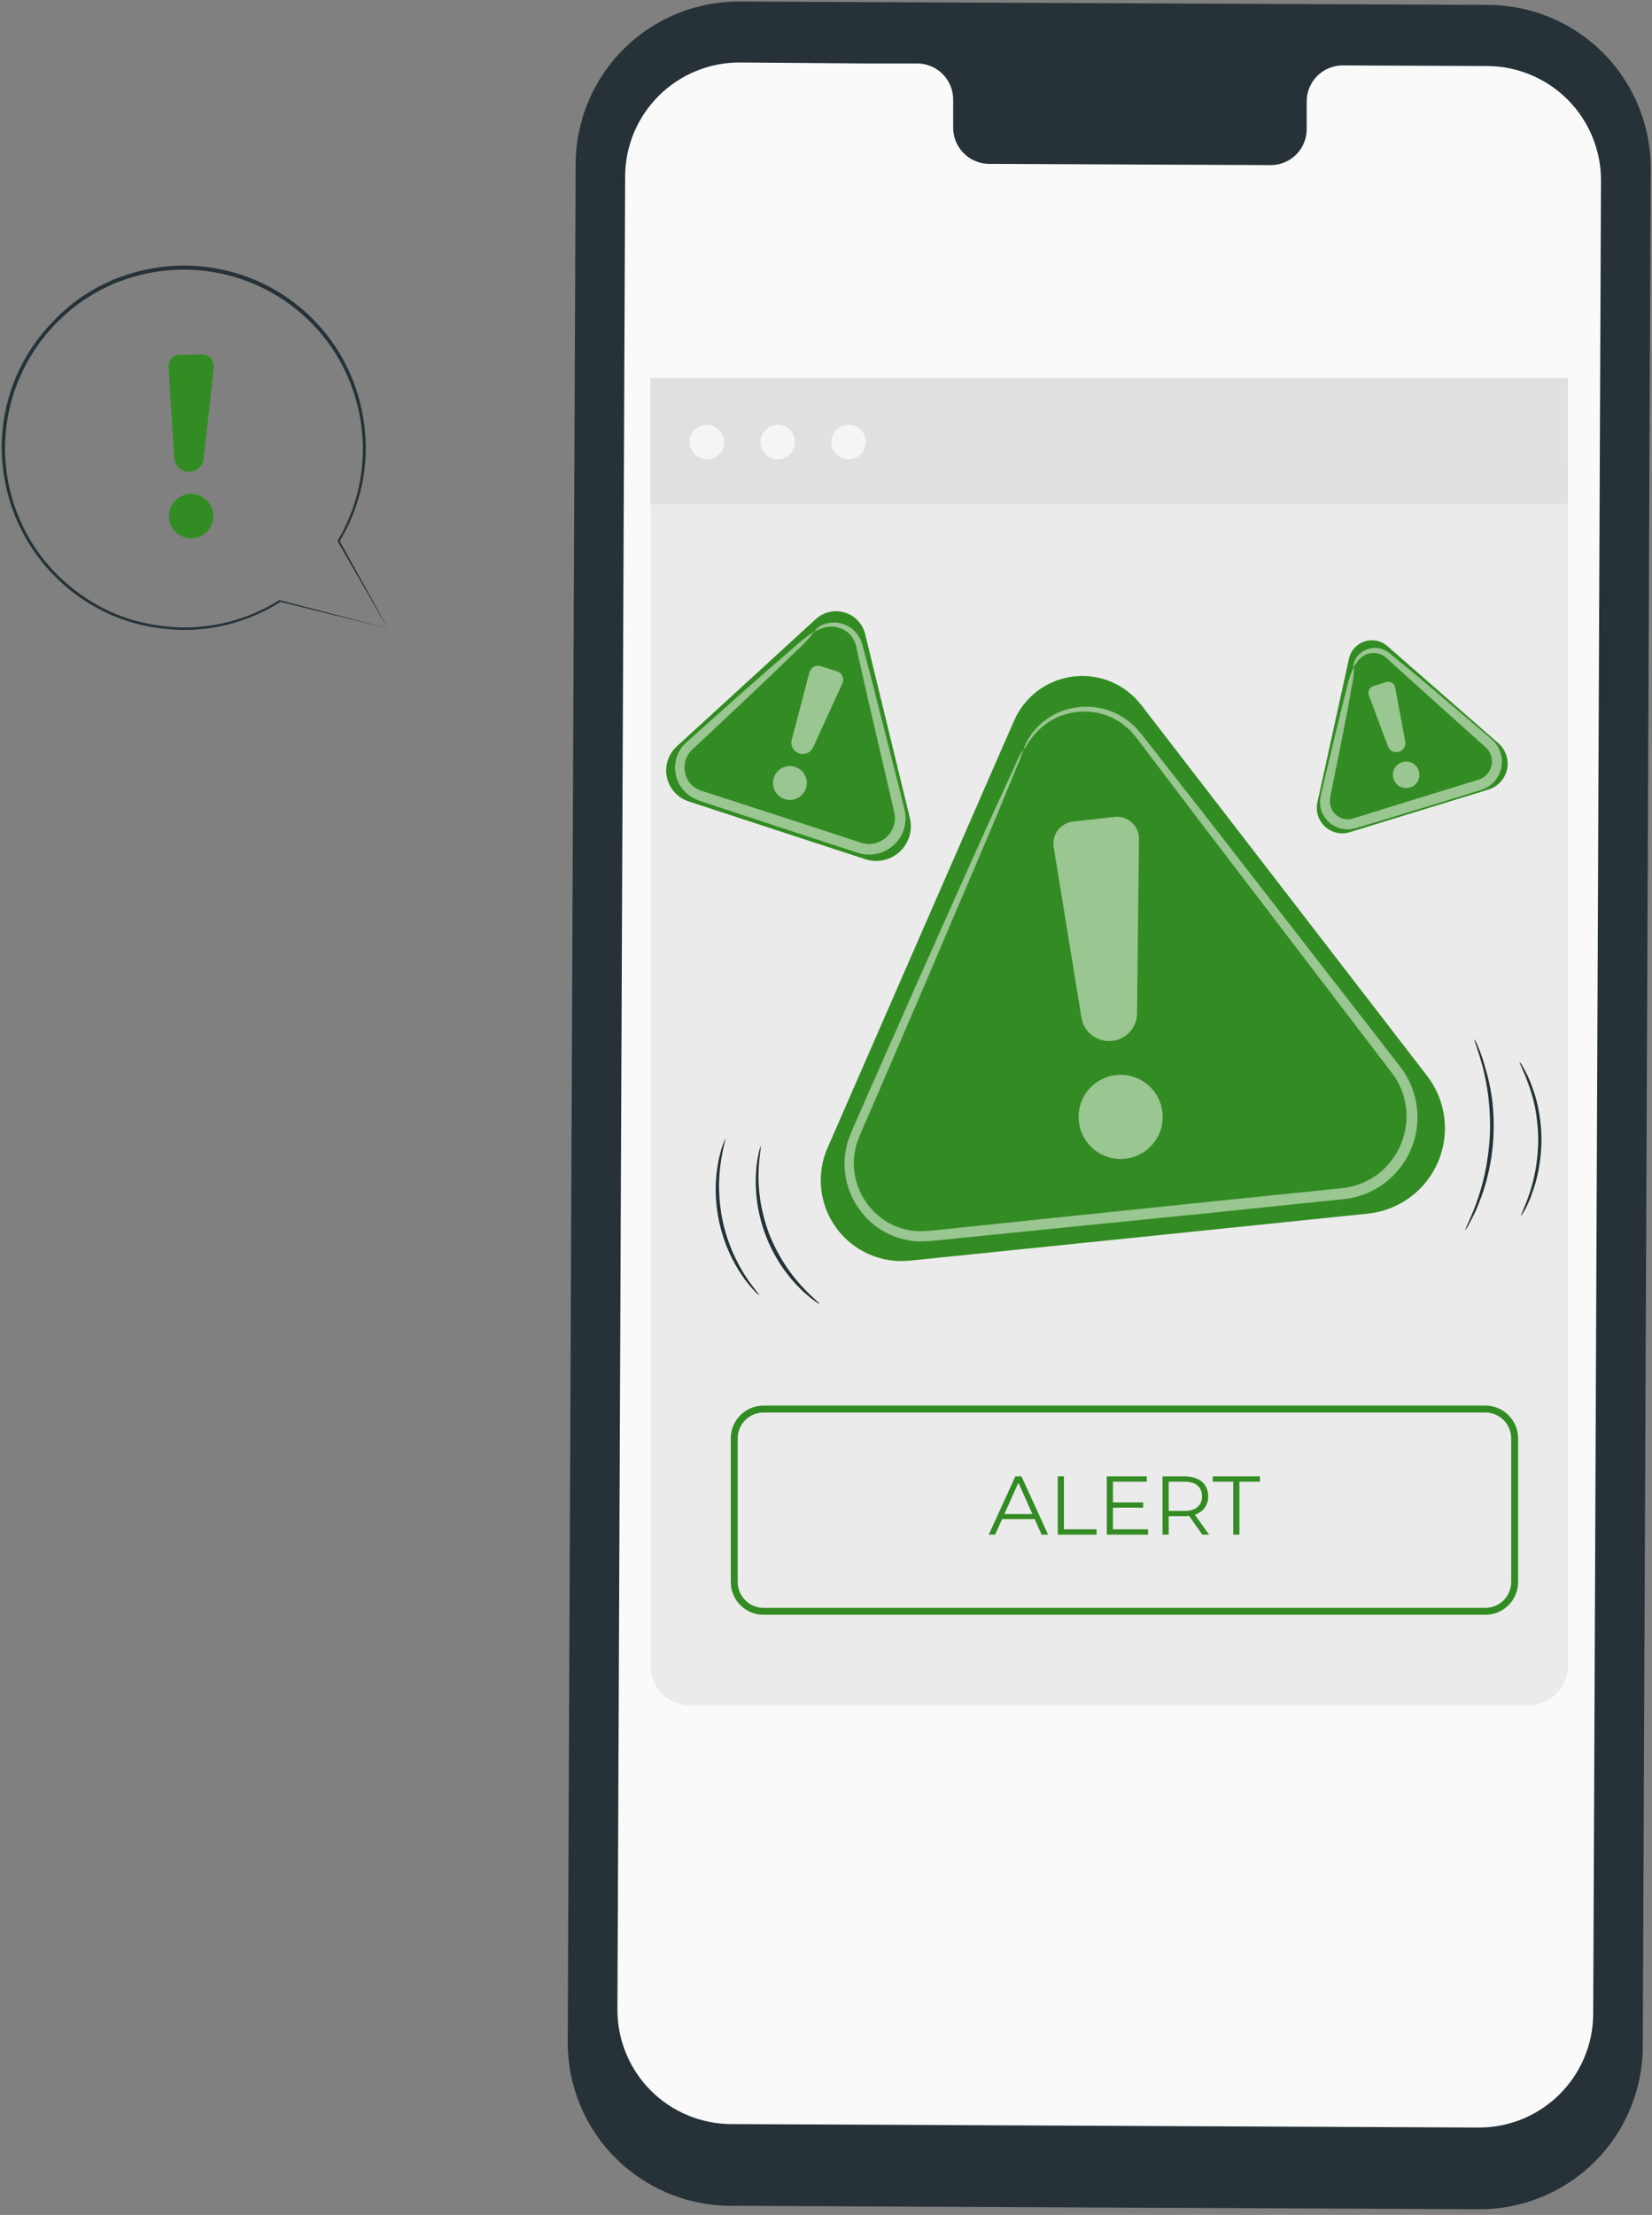 <svg width="238" height="319" viewBox="0 0 238 319" fill="none" xmlns="http://www.w3.org/2000/svg">
<rect x="0" y="0" width="238" height="319" fill="#808080" stroke="none"/>
<path d="M213.061 318.19L105.181 317.69C98.95 317.661 92.986 315.158 88.6 310.733C84.214 306.307 81.765 300.321 81.791 294.09L82.931 23.62C82.943 20.533 83.563 17.478 84.757 14.631C85.95 11.783 87.693 9.199 89.885 7.026C92.078 4.852 94.678 3.133 97.536 1.965C100.394 0.797 103.454 0.204 106.541 0.22L214.421 0.71C220.652 0.739 226.616 3.242 231.003 7.667C235.389 12.093 237.838 18.079 237.811 24.31L236.671 294.78C236.659 297.868 236.039 300.923 234.846 303.771C233.653 306.619 231.91 309.204 229.717 311.378C227.525 313.552 224.925 315.273 222.067 316.441C219.209 317.61 216.149 318.204 213.061 318.19Z" fill="#263238"/>
<path d="M214.271 9.51L193.351 9.42C192.67 9.432 191.997 9.578 191.372 9.849C190.747 10.121 190.181 10.513 189.708 11.004C189.234 11.494 188.862 12.073 188.612 12.707C188.362 13.341 188.239 14.019 188.251 14.7V18.5C188.265 19.182 188.143 19.86 187.894 20.495C187.644 21.13 187.272 21.709 186.798 22.2C186.324 22.69 185.758 23.082 185.132 23.354C184.507 23.625 183.833 23.77 183.151 23.78L142.381 23.6C141.003 23.561 139.696 22.977 138.748 21.976C137.799 20.975 137.286 19.639 137.321 18.26V14.47C137.356 13.093 136.843 11.758 135.894 10.758C134.946 9.759 133.639 9.177 132.261 9.14H124.911L106.601 9C104.439 8.99 102.296 9.405 100.294 10.223C98.292 11.041 96.471 12.246 94.935 13.768C93.399 15.29 92.178 17.1 91.342 19.094C90.506 21.088 90.071 23.228 90.061 25.39L88.951 289.39C88.941 291.551 89.356 293.693 90.174 295.694C90.992 297.694 92.195 299.514 93.716 301.049C95.237 302.584 97.046 303.804 99.039 304.64C101.032 305.476 103.17 305.911 105.331 305.92L213.001 306.42C215.166 306.431 217.311 306.014 219.314 305.194C221.317 304.374 223.139 303.166 224.675 301.641C226.21 300.116 227.43 298.302 228.263 296.305C229.096 294.307 229.528 292.165 229.531 290L230.651 26C230.659 21.643 228.94 17.461 225.869 14.37C222.799 11.279 218.628 9.531 214.271 9.51Z" fill="#FAFAFA"/>
<path d="M220.121 62.3H99.471C96.279 62.3 93.691 64.888 93.691 68.08V239.86C93.691 243.052 96.279 245.64 99.471 245.64H220.121C223.314 245.64 225.901 243.052 225.901 239.86V68.08C225.901 64.888 223.314 62.3 220.121 62.3Z" fill="#EBEBEB"/>
<path d="M146.11 103.76L119.21 165.35C118.401 167.208 118.091 169.245 118.311 171.259C118.531 173.273 119.274 175.194 120.465 176.833C121.656 178.472 123.255 179.771 125.103 180.602C126.951 181.433 128.983 181.767 131 181.57C149.68 179.68 177.68 176.79 197.08 174.79C199.27 174.564 201.359 173.758 203.132 172.454C204.906 171.149 206.299 169.396 207.167 167.373C208.036 165.35 208.349 163.132 208.073 160.948C207.798 158.765 206.944 156.694 205.6 154.95L164.39 101.5C163.251 100.034 161.751 98.888 160.036 98.176C158.321 97.463 156.451 97.209 154.608 97.436C152.765 97.664 151.013 98.367 149.523 99.475C148.034 100.584 146.857 102.061 146.11 103.76Z" fill="#338C23"/>
<g opacity="0.5">
<path d="M147.49 107.9C147.531 107.686 147.605 107.48 147.71 107.29C147.8 107.1 147.9 106.85 148.05 106.58L148.65 105.65C148.9 105.32 149.23 104.98 149.57 104.59C149.978 104.199 150.416 103.841 150.88 103.52C152.05 102.701 153.39 102.157 154.8 101.93C156.578 101.628 158.403 101.804 160.09 102.44C161.046 102.824 161.94 103.35 162.74 104L163.36 104.53C163.55 104.72 163.73 104.93 163.92 105.14C164.295 105.548 164.649 105.975 164.98 106.42L174.27 118.28L198.35 149.28L201.78 153.71C203.027 155.339 203.827 157.266 204.1 159.3C204.318 160.885 204.212 162.498 203.79 164.041C203.368 165.584 202.638 167.026 201.644 168.28C200.65 169.534 199.412 170.573 198.006 171.336C196.599 172.099 195.053 172.57 193.46 172.72L187.32 173.35L174.78 174.65L150 177.13L138.24 178.32L135.37 178.61L133.95 178.75L132.43 178.8C130.416 178.739 128.457 178.123 126.77 177.02C125.159 175.964 123.845 174.515 122.952 172.808C122.059 171.102 121.618 169.195 121.67 167.27C121.688 166.804 121.731 166.34 121.8 165.88C121.9 165.43 121.99 164.98 122.1 164.53L122.57 163.25C122.73 162.84 122.91 162.46 123.08 162.07L125.08 157.49C127.74 151.49 130.21 145.9 132.47 140.79C137.01 130.59 140.7 122.34 143.28 116.66C144.58 113.84 145.6 111.66 146.28 110.13C146.598 109.354 146.983 108.608 147.43 107.9C147.208 108.708 146.92 109.498 146.57 110.26C145.94 111.79 145.01 114.03 143.83 116.9C141.42 122.66 137.83 130.97 133.48 141.23C131.27 146.36 128.85 151.98 126.26 158.01C125.61 159.51 124.95 161.01 124.26 162.6C124.1 162.99 123.92 163.39 123.77 163.77L123.36 164.91C123.27 165.3 123.2 165.7 123.11 166.1C123.053 166.501 123.016 166.905 123 167.31C122.97 168.994 123.369 170.658 124.16 172.145C124.951 173.632 126.107 174.893 127.52 175.81C128.984 176.762 130.684 177.289 132.43 177.33L133.76 177.28L135.18 177.14L138.05 176.84L149.81 175.61L174.55 173.05L187.09 171.77L193.24 171.14C195.13 170.964 196.936 170.272 198.46 169.14C199.934 168.028 201.089 166.546 201.807 164.844C202.525 163.143 202.782 161.282 202.55 159.45C202.323 157.673 201.633 155.986 200.55 154.56L197.15 150.11L173.39 119L164.29 107C163.95 106.56 163.63 106.11 163.29 105.74C163.12 105.55 162.96 105.35 162.79 105.17L162.22 104.68C161.501 104.055 160.688 103.549 159.81 103.18C158.255 102.551 156.561 102.344 154.9 102.58C153.561 102.755 152.278 103.222 151.14 103.95C150.685 104.254 150.251 104.588 149.84 104.95C149.5 105.31 149.16 105.62 148.9 105.95L148.25 106.8C148.08 107.06 147.97 107.29 147.85 107.47C147.75 107.629 147.629 107.773 147.49 107.9Z" fill="white"/>
</g>
<path opacity="0.5" d="M151.801 122L155.801 146.55C155.953 147.525 156.459 148.409 157.223 149.033C157.988 149.657 158.955 149.977 159.941 149.93C160.979 149.896 161.963 149.46 162.686 148.714C163.408 147.967 163.811 146.969 163.811 145.93L164.091 120.83C164.095 120.382 164.004 119.938 163.824 119.527C163.644 119.117 163.379 118.749 163.046 118.449C162.713 118.148 162.321 117.922 161.894 117.784C161.467 117.646 161.016 117.601 160.571 117.65L154.571 118.33C154.143 118.379 153.73 118.514 153.357 118.727C152.983 118.94 152.657 119.227 152.398 119.57C152.138 119.914 151.952 120.306 151.849 120.724C151.747 121.142 151.73 121.576 151.801 122Z" fill="white"/>
<path opacity="0.5" d="M167.361 162.19C167.099 163.36 166.495 164.425 165.626 165.251C164.758 166.078 163.664 166.628 162.483 166.833C161.302 167.037 160.087 166.887 158.991 166.401C157.895 165.915 156.968 165.115 156.327 164.101C155.686 163.088 155.361 161.908 155.391 160.71C155.421 159.511 155.806 158.349 156.496 157.369C157.187 156.39 158.153 155.637 159.272 155.206C160.391 154.776 161.612 154.686 162.781 154.95C164.347 155.306 165.708 156.267 166.566 157.624C167.425 158.981 167.711 160.623 167.361 162.19Z" fill="white"/>
<path d="M117.501 89.19L97.501 107.5C96.895 108.052 96.445 108.754 96.196 109.534C95.946 110.314 95.905 111.147 96.077 111.948C96.249 112.749 96.628 113.491 97.176 114.1C97.724 114.709 98.422 115.164 99.201 115.42C106.411 117.79 117.201 121.31 124.701 123.76C125.545 124.03 126.445 124.072 127.311 123.879C128.176 123.687 128.975 123.269 129.625 122.666C130.275 122.064 130.753 121.299 131.011 120.451C131.268 119.603 131.296 118.702 131.091 117.84L124.651 91.36C124.477 90.623 124.113 89.945 123.596 89.394C123.078 88.842 122.424 88.436 121.7 88.216C120.976 87.997 120.207 87.971 119.47 88.142C118.733 88.313 118.054 88.674 117.501 89.19Z" fill="#338C23"/>
<g opacity="0.5">
<path d="M117.331 90.94C117.331 90.94 117.501 90.6 118.081 90.22C118.982 89.679 120.059 89.513 121.081 89.76C121.833 89.934 122.524 90.307 123.081 90.84C123.715 91.491 124.149 92.31 124.331 93.2C124.781 94.94 125.331 96.91 125.871 99.08L129.781 114.43L130.321 116.63C130.536 117.51 130.516 118.431 130.261 119.3C130.064 119.978 129.733 120.609 129.287 121.156C128.84 121.702 128.289 122.153 127.664 122.482C127.04 122.81 126.355 123.01 125.652 123.068C124.949 123.126 124.241 123.042 123.571 122.82L121.201 122.05L116.361 120.47L106.821 117.33L102.281 115.83L101.181 115.46L100.631 115.28L100.001 115C98.831 114.42 97.938 113.4 97.517 112.164C97.095 110.927 97.18 109.575 97.751 108.4C97.936 108.045 98.157 107.71 98.411 107.4L98.831 106.97L99.221 106.62L100.721 105.27L106.231 100.37C109.601 97.37 112.351 94.98 114.231 93.37C115.177 92.457 116.216 91.646 117.331 90.95C116.535 91.997 115.634 92.959 114.641 93.82C112.851 95.59 110.211 98.11 106.931 101.2L101.561 106.25L100.081 107.63L99.711 107.98L99.411 108.3C99.228 108.529 99.07 108.777 98.941 109.04C98.687 109.593 98.577 110.202 98.623 110.809C98.668 111.416 98.867 112.001 99.201 112.51C99.551 113.029 100.035 113.443 100.601 113.71L101.041 113.89L101.591 114.07L102.701 114.42L107.241 115.89L116.791 118.99L121.631 120.58L124.001 121.36C124.645 121.579 125.337 121.617 126.001 121.47C126.649 121.323 127.247 121.006 127.733 120.553C128.22 120.1 128.578 119.526 128.771 118.89C128.961 118.27 128.982 117.611 128.831 116.98C128.661 116.24 128.491 115.5 128.321 114.78C126.971 108.98 125.761 103.78 124.741 99.36L123.421 93.42C123.305 92.68 122.982 91.987 122.491 91.42C122.052 90.951 121.497 90.606 120.881 90.42C120.005 90.148 119.061 90.201 118.221 90.57C117.641 90.76 117.381 91 117.331 90.94Z" fill="white"/>
</g>
<path opacity="0.5" d="M116.611 96.84L114.061 106.55C113.961 106.938 114.008 107.35 114.192 107.706C114.377 108.062 114.686 108.337 115.061 108.48C115.449 108.635 115.882 108.635 116.27 108.478C116.658 108.321 116.97 108.021 117.141 107.64L121.361 98.43C121.438 98.266 121.479 98.087 121.481 97.906C121.483 97.725 121.446 97.546 121.373 97.38C121.3 97.214 121.193 97.066 121.058 96.945C120.923 96.825 120.764 96.734 120.591 96.68L118.261 95.95C118.095 95.892 117.918 95.869 117.742 95.883C117.566 95.897 117.395 95.947 117.24 96.031C117.085 96.115 116.949 96.23 116.841 96.369C116.732 96.508 116.654 96.669 116.611 96.84Z" fill="white"/>
<path opacity="0.5" d="M115.75 114.23C115.461 114.616 115.064 114.908 114.61 115.069C114.155 115.23 113.663 115.253 113.196 115.134C112.728 115.016 112.306 114.761 111.984 114.403C111.661 114.045 111.451 113.599 111.381 113.122C111.311 112.645 111.385 112.158 111.592 111.722C111.798 111.287 112.13 110.922 112.544 110.675C112.958 110.427 113.436 110.308 113.917 110.332C114.399 110.356 114.863 110.522 115.25 110.81C115.508 111.001 115.725 111.242 115.89 111.517C116.055 111.793 116.163 112.098 116.21 112.416C116.256 112.734 116.24 113.058 116.161 113.369C116.082 113.68 115.942 113.973 115.75 114.23Z" fill="white"/>
<path d="M194.341 94.87L189.791 115.57C189.655 116.196 189.685 116.846 189.878 117.457C190.071 118.068 190.42 118.617 190.891 119.051C191.363 119.485 191.939 119.788 192.563 119.929C193.188 120.071 193.839 120.048 194.451 119.86L214.451 113.71C215.114 113.506 215.711 113.128 216.179 112.615C216.647 112.103 216.971 111.476 217.115 110.797C217.26 110.118 217.221 109.413 217.002 108.754C216.783 108.096 216.393 107.507 215.871 107.05L199.871 93.05C199.429 92.663 198.893 92.397 198.317 92.28C197.741 92.163 197.145 92.198 196.586 92.381C196.028 92.565 195.527 92.891 195.133 93.328C194.74 93.764 194.466 94.296 194.341 94.87Z" fill="#338C23"/>
<g opacity="0.5">
<path d="M195 96.06C195 96.06 194.93 95.76 195.12 95.25C195.279 94.872 195.511 94.529 195.802 94.24C196.094 93.952 196.44 93.724 196.82 93.57C197.387 93.34 198.005 93.264 198.61 93.35C199.328 93.491 199.988 93.839 200.51 94.35L204.17 97.35L213.59 105.35L214.93 106.51C215.483 106.995 215.9 107.615 216.14 108.31C216.387 109.027 216.438 109.797 216.289 110.54C216.14 111.284 215.795 111.974 215.29 112.54C214.767 113.12 214.097 113.549 213.35 113.78L211.49 114.36L207.69 115.53L200.18 117.82L196.61 118.89L195.74 119.15L195.31 119.28L194.78 119.4C194.065 119.518 193.331 119.435 192.66 119.16C192.019 118.903 191.456 118.484 191.025 117.944C190.594 117.405 190.309 116.762 190.2 116.08C190.16 115.748 190.16 115.412 190.2 115.08L190.28 114.6L190.37 114.2L190.73 112.66C191.2 110.66 191.65 108.77 192.06 107.06C192.88 103.63 193.57 100.87 194.06 98.96C194.26 97.946 194.597 96.964 195.06 96.04C195.072 97.068 194.95 98.093 194.7 99.09C194.37 101.04 193.84 103.84 193.16 107.29C192.81 109.02 192.42 110.91 192.01 112.94C191.91 113.45 191.8 113.94 191.7 114.49L191.62 114.87V115.2C191.6 115.413 191.6 115.627 191.62 115.84C191.701 116.286 191.894 116.703 192.181 117.053C192.468 117.403 192.839 117.674 193.26 117.84C193.691 118.004 194.157 118.049 194.61 117.97L194.95 117.88L195.38 117.75L196.25 117.48L199.81 116.36L207.3 114.05L211.1 112.88L212.96 112.31C213.445 112.173 213.881 111.903 214.22 111.53C214.55 111.167 214.777 110.723 214.879 110.244C214.981 109.764 214.954 109.266 214.8 108.8C214.654 108.345 214.388 107.938 214.03 107.62L212.71 106.45L203.51 98.18L200 95C199.648 94.595 199.185 94.3 198.669 94.153C198.152 94.005 197.604 94.011 197.09 94.17C196.417 94.378 195.842 94.822 195.47 95.42C195.16 95.81 195.09 96.08 195 96.06Z" fill="white"/>
</g>
<path opacity="0.5" d="M197.211 100.15L199.961 107.5C200.07 107.791 200.282 108.032 200.556 108.178C200.831 108.323 201.149 108.363 201.451 108.29C201.776 108.222 202.061 108.031 202.248 107.757C202.435 107.483 202.507 107.147 202.451 106.82L201.001 99C200.975 98.86 200.92 98.727 200.839 98.611C200.758 98.494 200.652 98.396 200.53 98.323C200.408 98.25 200.272 98.204 200.131 98.188C199.99 98.172 199.846 98.186 199.711 98.23L197.901 98.81C197.763 98.844 197.633 98.907 197.521 98.996C197.409 99.085 197.317 99.196 197.252 99.323C197.186 99.45 197.149 99.589 197.142 99.732C197.135 99.875 197.158 100.017 197.211 100.15Z" fill="white"/>
<path opacity="0.5" d="M204.491 111.64C204.486 111.895 204.43 112.146 204.326 112.379C204.222 112.612 204.072 112.821 203.886 112.994C203.699 113.168 203.479 113.302 203.24 113.389C203 113.476 202.746 113.514 202.491 113.5C202.116 113.483 201.754 113.354 201.451 113.132C201.148 112.909 200.917 112.602 200.788 112.249C200.659 111.896 200.637 111.513 200.725 111.147C200.812 110.782 201.006 110.45 201.281 110.194C201.556 109.938 201.901 109.769 202.272 109.708C202.643 109.647 203.024 109.697 203.367 109.851C203.709 110.006 203.999 110.258 204.199 110.576C204.399 110.894 204.501 111.265 204.491 111.64Z" fill="white"/>
<path d="M109.381 186.55C109.116 186.367 108.877 186.148 108.671 185.9C108.407 185.636 108.16 185.356 107.931 185.06C107.661 184.72 107.331 184.34 107.031 183.88C106.287 182.819 105.644 181.691 105.111 180.51C103.791 177.608 103.109 174.457 103.111 171.27C103.109 169.975 103.229 168.682 103.471 167.41C103.551 166.86 103.701 166.41 103.801 165.96C103.885 165.596 103.996 165.238 104.131 164.89C104.341 164.31 104.471 163.99 104.511 164.01C104.551 164.03 104.151 165.32 103.831 167.47C103.65 168.728 103.569 169.999 103.591 171.27C103.625 172.823 103.803 174.369 104.121 175.89C104.456 177.404 104.932 178.884 105.541 180.31C106.047 181.474 106.642 182.597 107.321 183.67C108.511 185.5 109.451 186.48 109.381 186.55Z" fill="#263238"/>
<path d="M118.091 187.81C117.782 187.668 117.493 187.486 117.231 187.27C116.905 187.044 116.595 186.797 116.301 186.53C115.894 186.196 115.506 185.839 115.141 185.46C114.175 184.488 113.308 183.423 112.551 182.28C110.682 179.466 109.485 176.26 109.051 172.91C108.868 171.552 108.825 170.178 108.921 168.81C108.946 168.284 109.002 167.76 109.091 167.24C109.137 166.846 109.21 166.455 109.311 166.07C109.368 165.727 109.466 165.391 109.601 165.07C109.701 165.07 109.361 166.49 109.281 168.79C109.247 170.128 109.327 171.466 109.521 172.79C109.778 174.416 110.19 176.013 110.751 177.56C111.354 179.11 112.108 180.597 113.001 182C113.727 183.132 114.55 184.2 115.461 185.19C117.001 186.89 118.151 187.73 118.091 187.81Z" fill="#263238"/>
<path d="M211.101 177.16C211.011 177.11 211.791 175.72 212.671 173.32C213.185 171.914 213.602 170.474 213.921 169.01C214.298 167.221 214.538 165.406 214.641 163.58C214.714 161.751 214.647 159.919 214.441 158.1C214.263 156.614 213.986 155.14 213.611 153.69C212.961 151.22 212.321 149.75 212.411 149.69C212.625 149.999 212.797 150.336 212.921 150.69C213.319 151.623 213.653 152.582 213.921 153.56C214.368 155.016 214.703 156.504 214.921 158.01C215.419 161.705 215.239 165.46 214.391 169.09C214.046 170.568 213.584 172.016 213.011 173.42C212.639 174.37 212.202 175.292 211.701 176.18C211.541 176.53 211.34 176.859 211.101 177.16Z" fill="#263238"/>
<path d="M219.121 175.1C219.041 175.1 219.661 173.92 220.331 171.95C220.716 170.801 221.017 169.624 221.231 168.43C221.481 166.967 221.608 165.485 221.611 164C221.585 162.518 221.437 161.039 221.171 159.58C220.922 158.388 220.588 157.215 220.171 156.07C219.471 154.12 218.831 152.99 218.921 152.94C219.128 153.166 219.3 153.422 219.431 153.7C219.849 154.418 220.21 155.167 220.511 155.94C220.975 157.086 221.336 158.271 221.591 159.48C221.896 160.968 222.06 162.482 222.081 164C222.078 165.517 221.934 167.03 221.651 168.52C221.421 169.734 221.086 170.925 220.651 172.08C220.371 172.856 220.037 173.612 219.651 174.34C219.331 174.85 219.161 175.12 219.121 175.1Z" fill="#263238"/>
<path d="M213.991 202.94H110.001C107.671 202.94 105.781 204.83 105.781 207.16V227.85C105.781 230.181 107.671 232.07 110.001 232.07H213.991C216.322 232.07 218.211 230.181 218.211 227.85V207.16C218.211 204.83 216.322 202.94 213.991 202.94Z" stroke="#338C23" stroke-miterlimit="10"/>
<path d="M142.444 221.03L146.284 212.63H147.16L151 221.03H150.064L146.536 213.146H146.896L143.368 221.03H142.444ZM143.956 218.786L144.22 218.066H149.104L149.368 218.786H143.956ZM152.389 221.03V212.63H153.277V220.262H157.981V221.03H152.389ZM160.248 216.386H164.688V217.142H160.248V216.386ZM160.344 220.262H165.396V221.03H159.456V212.63H165.216V213.398H160.344V220.262ZM167.483 221.03V212.63H170.627C171.339 212.63 171.951 212.746 172.463 212.978C172.975 213.202 173.367 213.53 173.639 213.962C173.919 214.386 174.059 214.902 174.059 215.51C174.059 216.102 173.919 216.614 173.639 217.046C173.367 217.47 172.975 217.798 172.463 218.03C171.951 218.254 171.339 218.366 170.627 218.366H167.975L168.371 217.958V221.03H167.483ZM173.219 221.03L171.059 217.982H172.019L174.191 221.03H173.219ZM168.371 218.03L167.975 217.61H170.603C171.443 217.61 172.079 217.426 172.511 217.058C172.951 216.69 173.171 216.174 173.171 215.51C173.171 214.838 172.951 214.318 172.511 213.95C172.079 213.582 171.443 213.398 170.603 213.398H167.975L168.371 212.978V218.03ZM177.67 221.03V213.398H174.718V212.63H181.51V213.398H178.558V221.03H177.67Z" fill="#338C23"/>
<path d="M225.901 54.42H93.691V72.58H225.901V54.42Z" fill="#E0E0E0"/>
<path d="M101.842 66.16C103.217 66.16 104.332 65.045 104.332 63.67C104.332 62.294 103.217 61.18 101.842 61.18C100.466 61.18 99.352 62.294 99.352 63.67C99.352 65.045 100.466 66.16 101.842 66.16Z" fill="#F5F5F5"/>
<path d="M112.051 66.16C113.426 66.16 114.541 65.045 114.541 63.67C114.541 62.294 113.426 61.18 112.051 61.18C110.675 61.18 109.561 62.294 109.561 63.67C109.561 65.045 110.675 66.16 112.051 66.16Z" fill="#F5F5F5"/>
<path d="M124.742 63.67C124.742 64.162 124.596 64.644 124.322 65.053C124.048 65.463 123.66 65.782 123.205 65.97C122.75 66.159 122.249 66.208 121.766 66.112C121.283 66.016 120.839 65.779 120.491 65.43C120.143 65.082 119.906 64.638 119.81 64.156C119.713 63.672 119.763 63.172 119.951 62.717C120.14 62.262 120.459 61.873 120.868 61.599C121.278 61.326 121.759 61.18 122.252 61.18C122.579 61.178 122.903 61.242 123.206 61.367C123.509 61.491 123.784 61.675 124.015 61.906C124.247 62.138 124.43 62.413 124.555 62.715C124.679 63.018 124.743 63.342 124.742 63.67Z" fill="#F5F5F5"/>
<path d="M56.001 90.53L40.321 86.67H40.441C36.392 89.246 31.709 90.652 26.911 90.73C24.069 90.747 21.24 90.336 18.521 89.51C15.56 88.569 12.792 87.102 10.351 85.18C4.869 80.894 1.312 74.607 0.461 67.7C-0.021 63.932 0.333 60.103 1.496 56.486C2.659 52.869 4.603 49.552 7.191 46.77C8.552 45.274 10.075 43.932 11.731 42.77C12.581 42.25 13.421 41.7 14.291 41.24L15.631 40.6L16.291 40.28L16.981 40.03C20.568 38.647 24.414 38.06 28.251 38.31C33.391 38.642 38.318 40.487 42.41 43.614C46.504 46.74 49.579 51.008 51.251 55.88C52.181 58.609 52.671 61.468 52.701 64.35C52.722 69.164 51.407 73.89 48.901 78V77.86C53.261 85.72 55.461 89.7 55.901 90.58L48.661 78V77.93V77.85C51.076 73.79 52.328 69.144 52.281 64.42C52.239 61.583 51.743 58.771 50.811 56.09C49.791 53.142 48.239 50.407 46.231 48.02C42.758 43.903 38.086 40.973 32.867 39.639C27.648 38.305 22.143 38.634 17.121 40.58L16.441 40.83L15.791 41.14L14.481 41.77C13.631 42.22 12.811 42.77 11.981 43.27C10.359 44.396 8.867 45.697 7.531 47.15C5.125 49.763 3.286 52.845 2.129 56.203C0.972 59.562 0.523 63.123 0.809 66.663C1.096 70.203 2.112 73.645 3.794 76.774C5.475 79.902 7.786 82.648 10.581 84.84C12.968 86.739 15.678 88.192 18.581 89.13C21.253 89.957 24.034 90.375 26.831 90.37C31.566 90.318 36.196 88.962 40.211 86.45H40.271H40.331L56.001 90.53Z" fill="#263238"/>
<path d="M24.28 52.86L25.11 65.96C25.143 66.48 25.364 66.969 25.732 67.337C26.1 67.706 26.59 67.927 27.11 67.96C27.654 67.989 28.188 67.81 28.604 67.459C29.02 67.107 29.287 66.611 29.35 66.07L30.8 52.9C30.825 52.665 30.801 52.428 30.727 52.203C30.654 51.978 30.535 51.772 30.376 51.597C30.217 51.422 30.023 51.283 29.806 51.189C29.59 51.094 29.356 51.047 29.12 51.05L25.92 51.1C25.695 51.104 25.474 51.153 25.268 51.244C25.063 51.335 24.879 51.467 24.726 51.631C24.572 51.795 24.454 51.989 24.377 52.2C24.301 52.411 24.268 52.636 24.28 52.86Z" fill="#338C23"/>
<path d="M30.581 75.31C30.387 75.916 30.017 76.45 29.518 76.844C29.019 77.239 28.414 77.475 27.78 77.524C27.145 77.573 26.511 77.432 25.957 77.118C25.404 76.805 24.956 76.334 24.672 75.765C24.387 75.196 24.279 74.555 24.36 73.924C24.442 73.293 24.709 72.701 25.129 72.223C25.548 71.745 26.101 71.403 26.716 71.24C27.331 71.078 27.98 71.102 28.581 71.31C29.371 71.584 30.022 72.155 30.396 72.903C30.77 73.65 30.836 74.514 30.581 75.31Z" fill="#338C23"/>
</svg>
